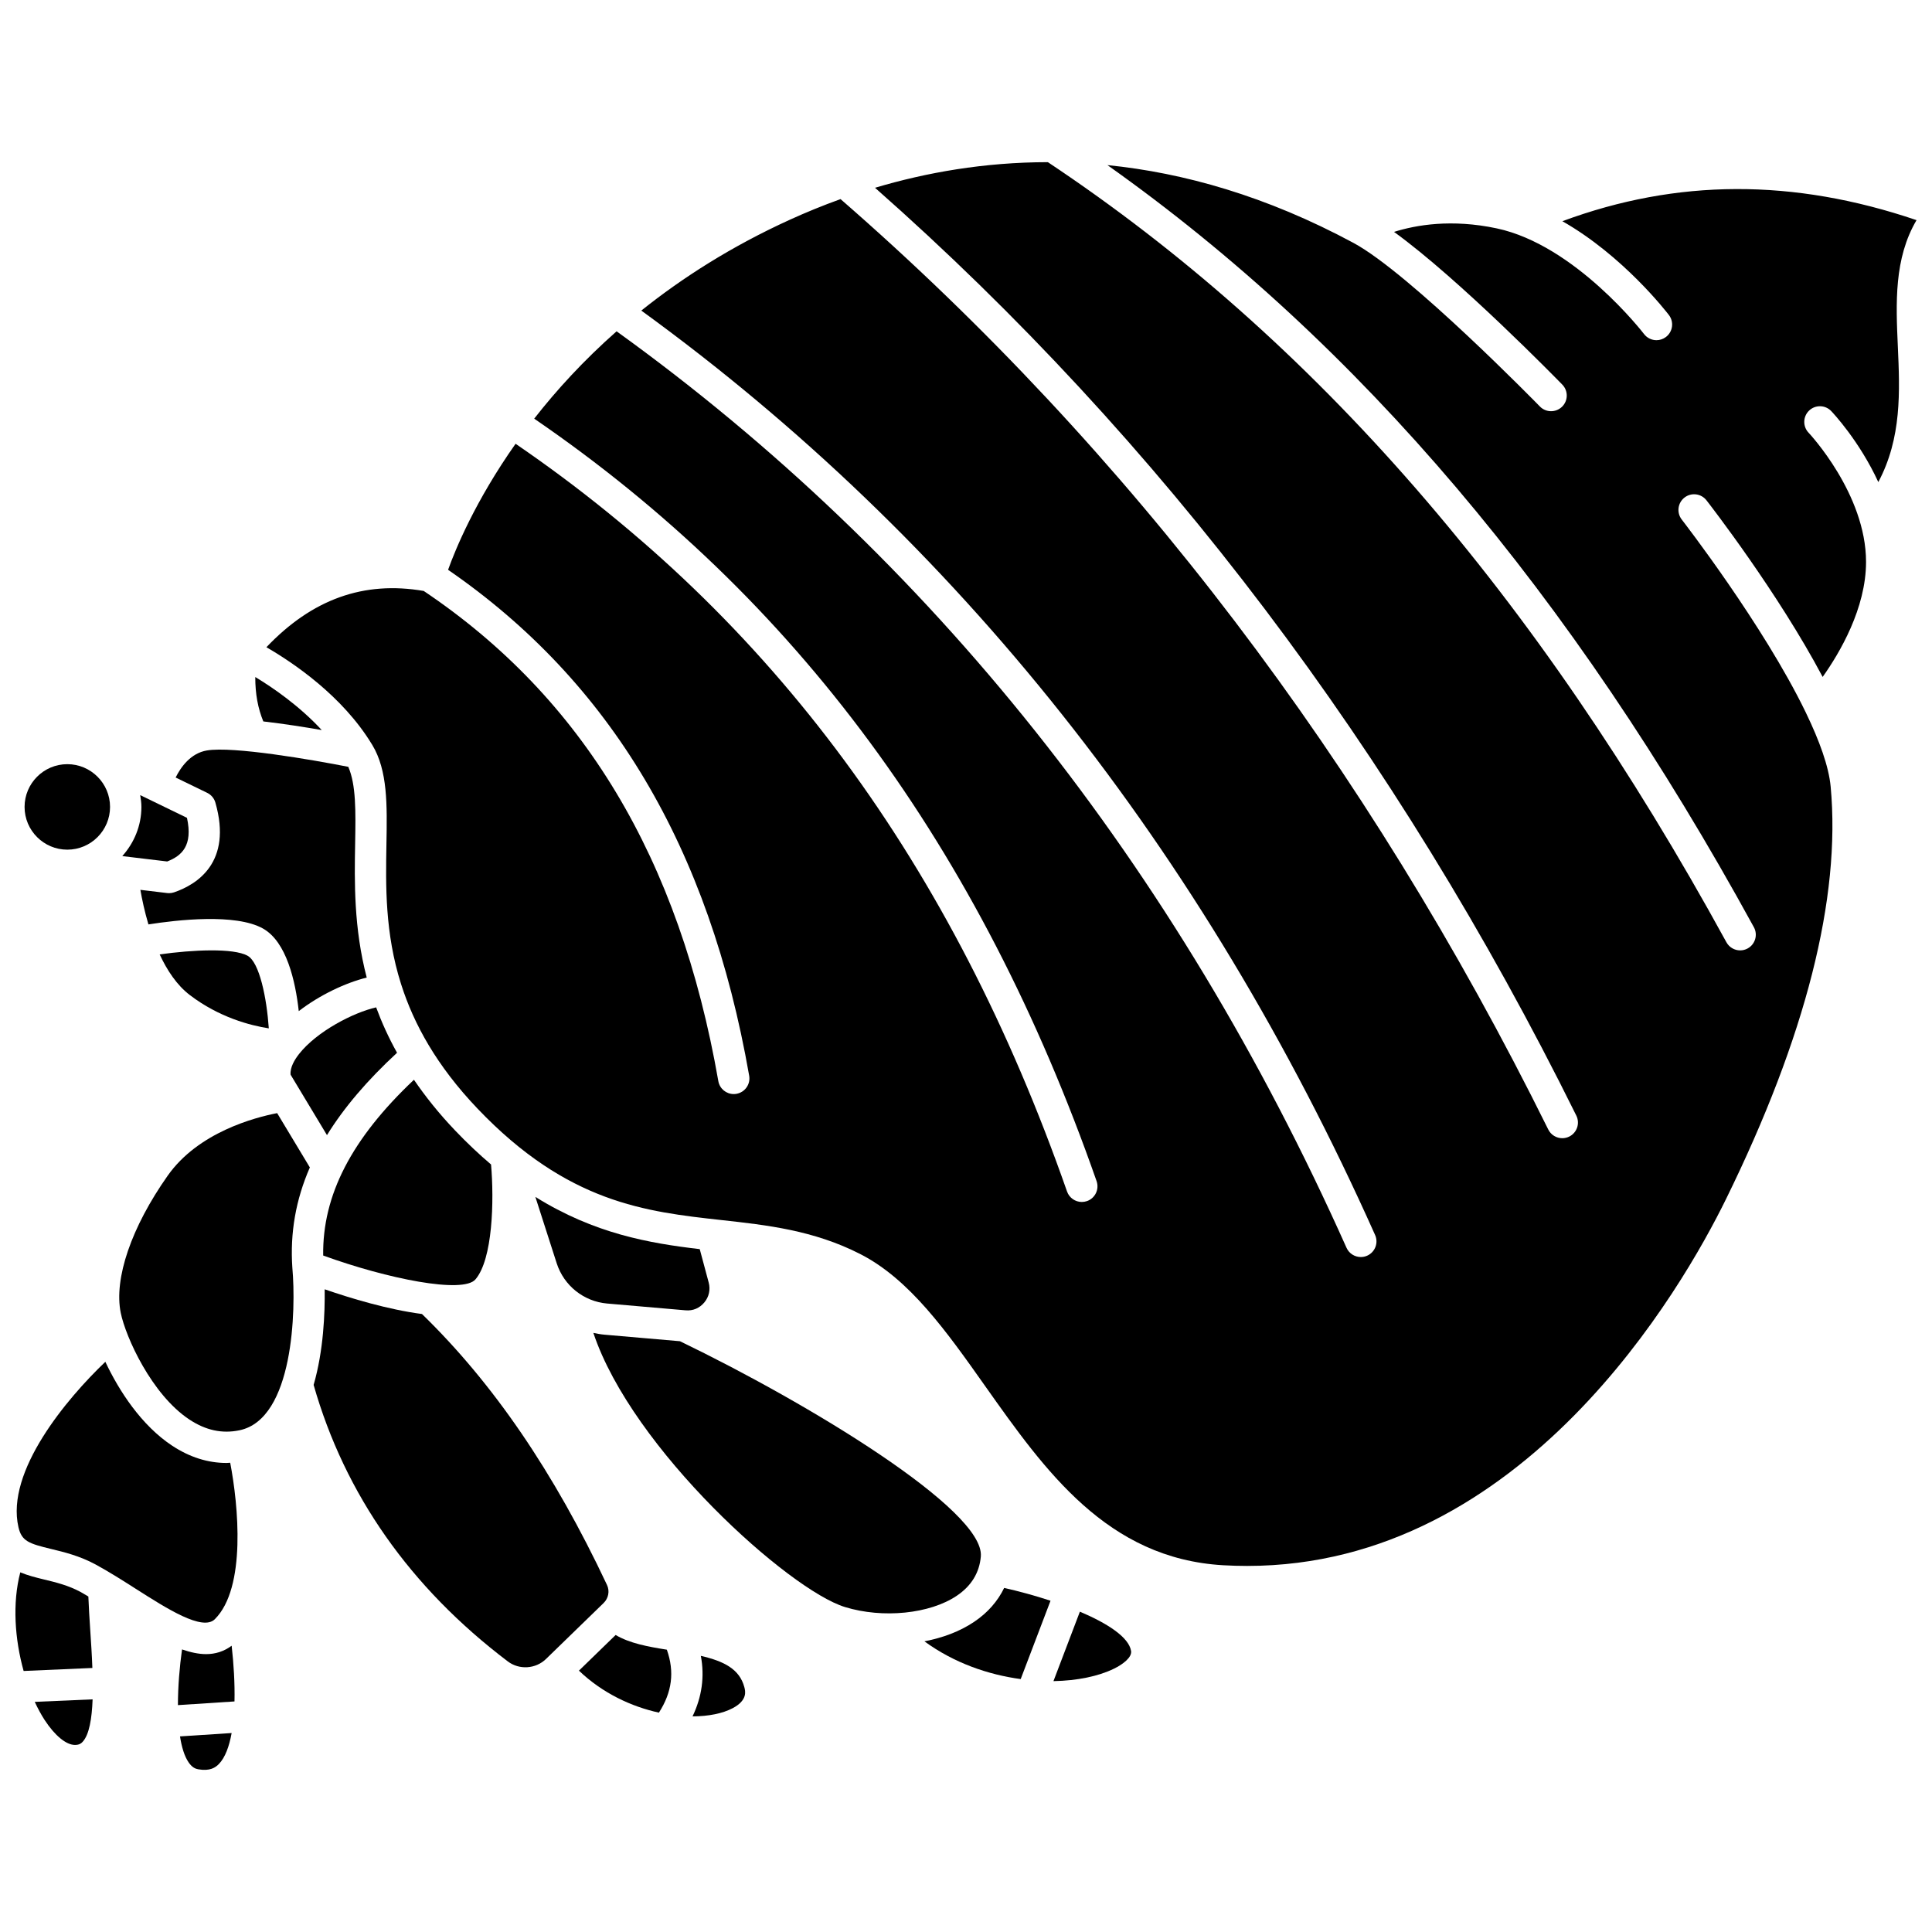 <?xml version="1.0" encoding="UTF-8"?>
<!-- Uploaded to: SVG Repo, www.svgrepo.com, Generator: SVG Repo Mixer Tools -->
<svg width="800px" height="800px" version="1.1" viewBox="144 144 512 512" xmlns="http://www.w3.org/2000/svg">
 <defs>
  <clipPath id="c">
   <path d="m148.09 560h20.906v27h-20.906z"/>
  </clipPath>
  <clipPath id="b">
   <path d="m148.09 504h58.906v71h-58.906z"/>
  </clipPath>
  <clipPath id="a">
   <path d="m214 186h437.9v373h-437.9z"/>
  </clipPath>
 </defs>
 <path d="m161.84 369.17c6.246 0 11.324-5.082 11.324-11.328s-5.082-11.328-11.324-11.328c-6.25 0-11.328 5.082-11.328 11.328-0.004 6.242 5.078 11.328 11.328 11.328z"/>
 <path d="m194 611.07c0.949 1.379 1.859 1.691 2.547 1.812 3.102 0.539 4.535-0.457 5.449-1.391 1.672-1.715 2.742-4.644 3.391-8.219l-13.684 0.891c0.445 2.863 1.176 5.277 2.297 6.906z"/>
 <path d="m155.83 599.82c2.703 4.137 5.703 6.606 8.035 6.606 1.113 0 1.625-0.387 2.012-0.801 1.77-1.887 2.473-6.168 2.664-11.281l-15.332 0.668c0.812 1.734 1.68 3.367 2.621 4.809z"/>
 <path d="m188.31 372.3c3.84-1.504 6.856-4.16 5.238-11.57l-12.391-6.016c0.164 1.023 0.316 2.055 0.316 3.121 0 5.027-1.953 9.566-5.066 13.039z"/>
 <path d="m223.25 423.32c-1.152 1.469-2.43 3.562-2.238 5.484l9.641 16.016c4.496-7.289 10.66-14.516 18.57-21.824-2.277-4.078-4.086-8.098-5.539-12.035-6.016 1.363-15.723 6.363-20.434 12.359z"/>
 <path d="m209.62 397.29c-3.773-2.106-14.578-1.586-23.309-0.363 1.969 4.219 4.547 8.137 7.965 10.75 7.809 5.969 16.086 8.09 20.961 8.848-0.559-8.086-2.477-17.484-5.617-19.234z"/>
 <path d="m201.08 356.7c4.551 15.848-4.894 21.699-10.926 23.77-0.434 0.148-0.895 0.227-1.352 0.227-0.164 0-0.328-0.008-0.488-0.027l-7.113-0.852c0.438 2.519 1.117 5.727 2.133 9.16 7.555-1.188 23.074-2.969 30.324 1.074 6.273 3.496 8.633 13.93 9.516 21.906 5.582-4.293 12.391-7.496 18.012-8.891-3.445-13.211-3.254-25.328-3.07-35.52 0.152-8.594 0.258-15.543-1.812-20.328-9.684-1.906-30.586-5.504-37.484-4.336-4.305 0.727-6.902 4.41-8.273 7.168l8.359 4.059c1.059 0.516 1.852 1.453 2.176 2.59z"/>
 <path d="m211.65 323.42c-0.012 4.5 0.719 8.332 2.133 11.766 5.324 0.613 10.844 1.48 15.484 2.289-5.926-6.402-12.891-11.215-17.617-14.055z"/>
 <path d="m270 483.05c4.574-5.336 4.973-20.824 4.133-30.449-3.152-2.672-6.344-5.68-9.582-9.074-4.293-4.5-7.828-8.965-10.852-13.379-16.555 15.641-24.273 30.594-24.051 46.578 17.004 6.18 37.051 10.191 40.352 6.324z"/>
 <path d="m198.62 582.36c-2.023 0-4.172-0.484-6.379-1.246-0.641 4.547-1.09 9.805-1.09 14.762l14.992-0.977c0.109-4.801-0.207-9.961-0.754-14.766-2.059 1.531-4.332 2.227-6.769 2.227z"/>
 <g clip-path="url(#c)">
  <path d="m167.92 576.08c-0.211-3.168-0.391-6.164-0.504-8.988-0.668-0.387-1.348-0.812-2.004-1.172-3.289-1.785-6.582-2.578-9.77-3.348-2.074-0.496-4.238-1.047-6.269-1.883-2.137 8.188-1.449 17.758 0.887 26.137l18.219-0.797c-0.125-3.41-0.352-6.848-0.559-9.949z"/>
 </g>
 <g clip-path="url(#b)">
  <path d="m204.03 531.7c-4.961 0-9.785-1.531-14.406-4.578-8.109-5.348-14.055-14.469-17.707-22.23-10.203 9.734-26.445 29.008-23.027 43.828 0.855 3.719 2.773 4.352 8.707 5.785 3.356 0.809 7.531 1.816 11.777 4.121 3.516 1.906 7.094 4.188 10.559 6.394 8.324 5.305 17.754 11.332 21.008 8.078 8.352-8.352 6.223-30.203 4.066-41.453-0.324 0.02-0.652 0.055-0.977 0.055z"/>
 </g>
 <path d="m403.93 556.48c1.055-12.328-45.762-40.641-79.738-57.043l-19.973-1.73c-1.012-0.086-1.996-0.27-2.973-0.48 10.289 30.836 51.871 68.109 66.664 72.652 10.035 3.086 22.504 1.832 29.645-2.988 3.859-2.598 6.004-6.102 6.375-10.41z"/>
 <g clip-path="url(#a)">
  <path d="m651.9 202.34c-32.641-11.082-63.484-10.973-93.855 0.281 16.121 9.172 27.617 24.059 28.238 24.871 1.387 1.82 1.035 4.426-0.789 5.809-0.75 0.574-1.637 0.852-2.508 0.852-1.254 0-2.488-0.562-3.309-1.641-0.18-0.238-18.18-23.57-39.039-27.992-11.969-2.543-21.379-0.902-27.207 0.934 17.273 12.488 43.34 39.184 44.598 40.477 1.598 1.645 1.566 4.266-0.082 5.867-1.645 1.59-4.269 1.57-5.867-0.082-0.34-0.348-34.461-35.305-49.41-43.352-23.066-12.41-44.988-18.574-65.188-20.609 66.766 47.312 122.91 113.52 171.31 201.96 1.105 2.012 0.363 4.535-1.645 5.633-0.629 0.348-1.316 0.512-1.988 0.512-1.469 0-2.887-0.781-3.644-2.156-50.414-92.137-109.25-159.76-179.82-206.73-16.852 0.012-32.25 2.75-45.805 6.789 75.547 66.637 138.08 149.29 185.85 245.88 1.016 2.055 0.176 4.543-1.879 5.562-0.594 0.289-1.219 0.43-1.836 0.43-1.527 0-3-0.848-3.723-2.312-48.059-97.172-111.16-180.1-187.55-246.56-4.738 1.707-9.207 3.543-13.383 5.445-15.5 7.055-28.504 15.371-39.414 24.098 83.453 60.609 148.89 142.97 194.46 244.98 0.938 2.098-0.004 4.547-2.098 5.481-0.551 0.25-1.125 0.359-1.688 0.359-1.59 0-3.106-0.918-3.793-2.457-45.281-101.34-110.37-183.01-193.43-242.87-8.75 7.719-15.957 15.617-21.836 23.148 69.246 47.449 118.06 113.57 149.04 202.07 0.754 2.164-0.387 4.531-2.547 5.285-0.453 0.156-0.918 0.23-1.371 0.23-1.715 0-3.32-1.07-3.918-2.781-30.406-86.879-78.266-151.71-146.14-198.15-10.703 15.191-15.957 28.012-17.887 33.402 43.055 29.668 69.203 73.535 79.793 134.07 0.395 2.258-1.117 4.406-3.375 4.801-0.242 0.043-0.48 0.062-0.719 0.062-1.98 0-3.731-1.418-4.082-3.438-10.328-59.055-35.883-101.55-78.074-129.89-15.898-2.738-29.57 2.18-41.688 14.91 7.086 4.098 20.164 12.898 27.957 25.738 0.008 0.008 0.012 0.02 0.016 0.027 0.023 0.043 0.059 0.082 0.082 0.125 4.102 6.809 3.941 15.832 3.754 26.281-0.195 11.02-0.414 23.547 3.859 37.047 0.023 0.059 0.039 0.117 0.059 0.176 3.336 10.461 9.375 21.504 20.223 32.883 23.875 25.031 44.605 27.324 64.648 29.535 12 1.324 24.41 2.691 36.742 8.988 13.113 6.688 22.848 20.445 33.148 35.02 15.895 22.469 32.328 45.703 63.102 47.469 2.129 0.121 4.238 0.18 6.312 0.18 73.328 0.012 115.48-73.949 126.88-97.16 21.152-43.07 30.496-79.852 27.762-109.34-0.496-5.394-3.004-12.234-6.516-19.512-0.051-0.094-0.09-0.184-0.133-0.281-11.219-23.133-32.535-50.648-32.816-51.012-1.406-1.809-1.082-4.41 0.727-5.824 1.809-1.406 4.41-1.082 5.824 0.727 1.082 1.395 18.914 24.41 30.793 46.805 4.535-6.391 11.496-18.195 11.496-30.48 0-18.039-15.074-34.074-15.227-34.238-1.578-1.656-1.516-4.281 0.137-5.863 1.656-1.582 4.277-1.527 5.863 0.129 0.457 0.477 7.465 7.926 12.48 18.816 6.234-11.727 5.707-24.012 5.172-35.961-0.512-11.469-1.035-23.266 4.953-33.449z"/>
 </g>
 <path d="m329.73 582.82c1.035 5.496 0.285 10.852-2.199 16.039 4.258-0.016 7.996-0.773 10.66-2.184 4-2.121 3.344-4.551 3.059-5.594-1.281-4.746-5.359-6.84-11.52-8.262z"/>
 <path d="m430.18 571.11-7.004 18.406c6.336-0.113 11.973-1.309 16.02-3.289 2.379-1.16 4.816-3.008 4.551-4.695-0.582-3.656-6.258-7.328-13.566-10.422z"/>
 <path d="m402.19 573.78c-3.902 2.633-8.484 4.281-13.215 5.188 7.879 5.758 16.957 8.855 25.52 10.004l7.906-20.762c-4.133-1.359-8.379-2.519-12.289-3.391-1.699 3.512-4.352 6.551-7.922 8.961z"/>
 <path d="m304.87 564.05c-14.113-30-30.176-53.488-49.043-71.824-9.062-1.191-18.918-4.172-25.785-6.547 0.086 6.32-0.305 16.293-2.93 25.336 8.273 28.988 25.555 53.648 51.449 73.27 3.043 2.309 7.394 2.023 10.133-0.637l15.273-14.836c1.293-1.262 1.648-3.172 0.902-4.762z"/>
 <path d="m217.45 438.99c-5.945 1.148-20.906 5.082-28.996 16.555-9.652 13.688-14.305 27.289-12.453 36.395 1.293 6.34 8.168 21.637 18.195 28.254 4.34 2.859 8.664 3.797 13.25 2.848 14.418-2.977 15.02-32.062 14.035-43.016 0-0.012 0.004-0.023 0.004-0.039 0-0.02-0.012-0.039-0.012-0.059-0.621-9.168 0.887-17.941 4.641-26.547z"/>
 <path d="m307.15 577.29-9.727 9.449c6.258 5.992 13.945 9.547 21.195 11.129 3.496-5.43 4.172-10.824 2.102-16.684-5.082-0.805-9.875-1.703-13.57-3.894z"/>
 <path d="m304.92 489.45 20.57 1.781h0.012l0.152 0.012c2.012 0.195 3.75-0.594 4.992-2.074 1.246-1.48 1.668-3.406 1.168-5.277l-2.375-8.859c-13.406-1.574-27.93-4.094-43.562-13.844l5.656 17.598c1.922 5.938 7.172 10.125 13.387 10.664z"/>
</svg>